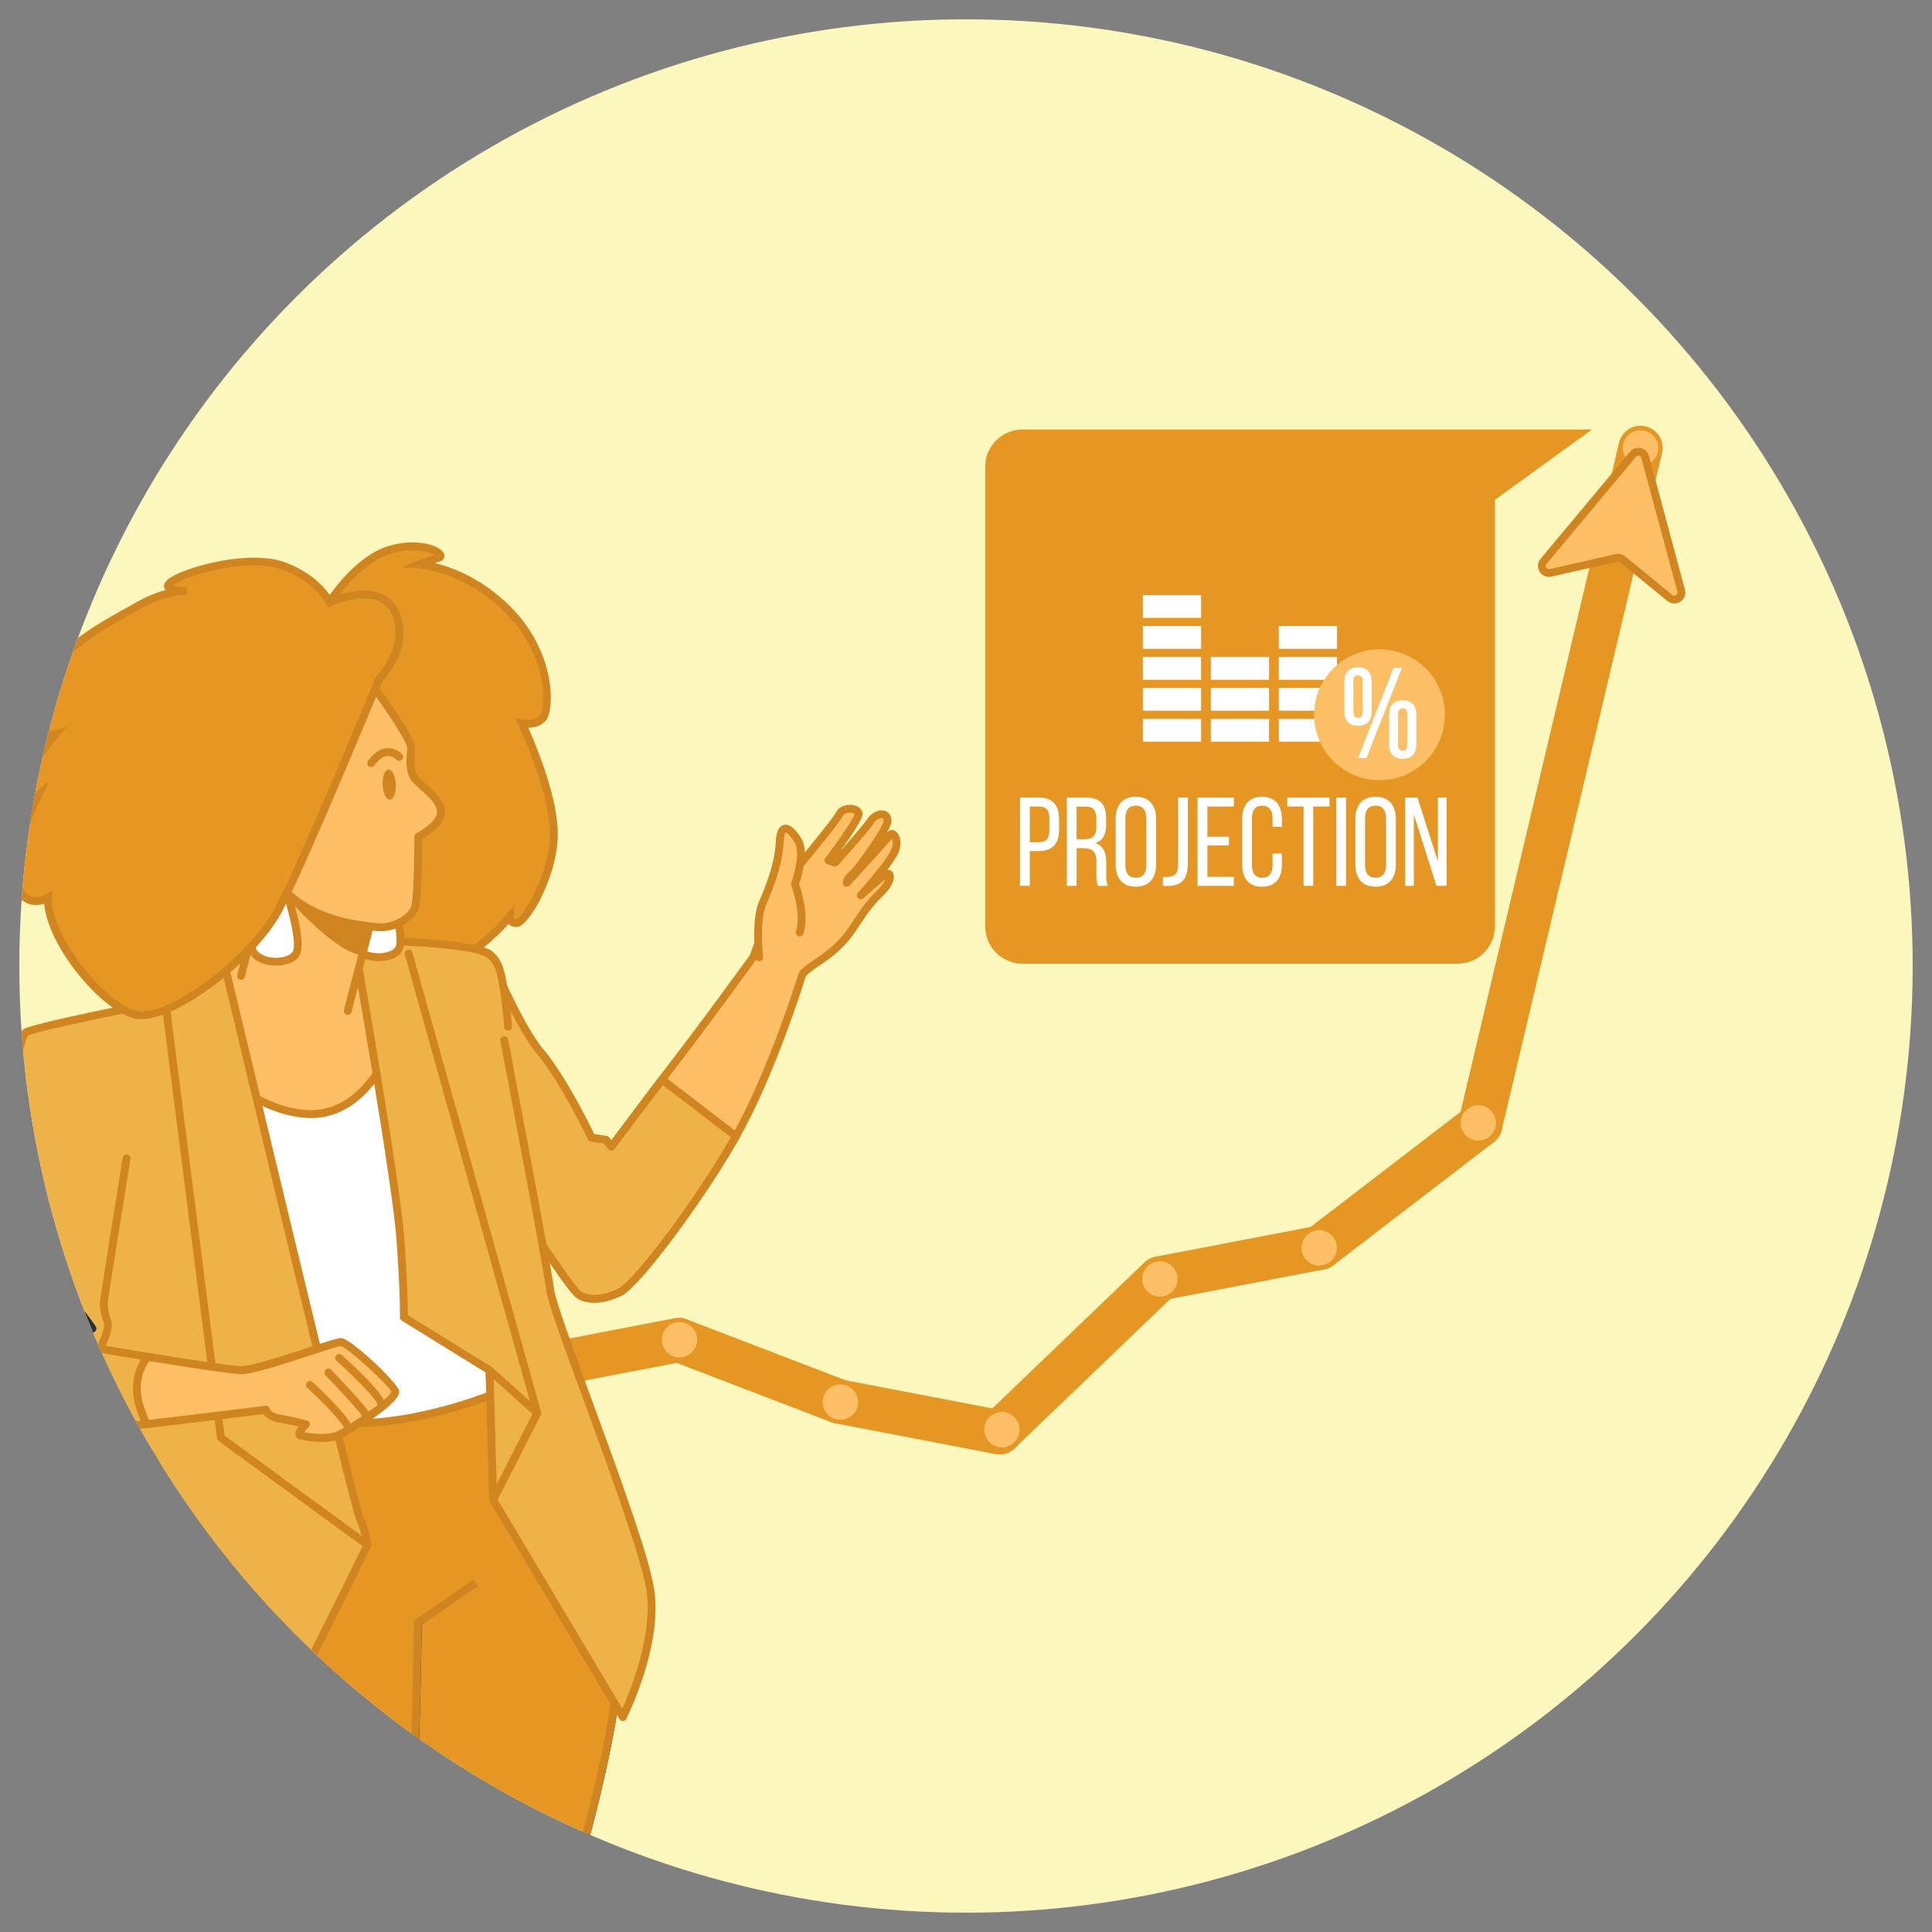 <?xml version="1.0" encoding="UTF-8"?><svg id="Capa_1" xmlns="http://www.w3.org/2000/svg" xmlns:xlink="http://www.w3.org/1999/xlink" viewBox="0 0 500 500"><rect x="0" y="0" width="500" height="500" fill="#808080" stroke="none"/><defs><style>.cls-1{fill:#e69623;}.cls-2{fill:#263238;}.cls-3{fill:#fcf7bc;}.cls-4{fill:#fff;}.cls-5{fill:none;}.cls-6{fill:#fdbf66;}.cls-7{fill:#7d7d7d;}.cls-8{fill:#edb248;}.cls-9{fill:#d08521;}.cls-10{clip-path:url(#clippath);}</style><clipPath id="clippath"><circle class="cls-5" cx="250" cy="250" r="245"/></clipPath></defs><g class="cls-10"><circle class="cls-3" cx="246.99" cy="251.5" r="257.51"/><path class="cls-1" d="M92.72,383.35c-1.63,0-3.22-.85-4.09-2.36-1.3-2.26-.52-5.14,1.73-6.43l41.48-23.88c2.25-1.3,5.13-.52,6.43,1.73,1.3,2.26.52,5.14-1.73,6.43l-41.48,23.88c-.74.43-1.55.63-2.35.63Z"/><path class="cls-1" d="M92.72,384.36c-2.04,0-3.94-1.1-4.96-2.87-.76-1.33-.96-2.87-.57-4.34.4-1.48,1.35-2.71,2.67-3.47l41.48-23.88c1.32-.76,2.86-.96,4.34-.57,1.48.4,2.71,1.35,3.48,2.67,1.58,2.74.63,6.24-2.11,7.82l-41.48,23.88c-.87.5-1.85.76-2.85.76ZM134.19,351.05c-.64,0-1.27.17-1.83.49l-41.48,23.88c-.85.49-1.47,1.29-1.73,2.24s-.13,1.95.37,2.81c.98,1.7,3.34,2.35,5.05,1.36l41.48-23.88c1.77-1.02,2.38-3.28,1.36-5.05-.49-.86-1.29-1.47-2.25-1.73-.32-.09-.64-.13-.97-.13Z"/><path class="cls-1" d="M134.19,359.47c-2.21,0-4.19-1.57-4.62-3.82-.49-2.56,1.18-5.02,3.74-5.52l41.48-7.96c2.53-.49,5.02,1.18,5.51,3.74.49,2.56-1.18,5.02-3.74,5.52l-41.48,7.96c-.3.06-.6.09-.89.09Z"/><path class="cls-1" d="M134.19,360.48c-2.74,0-5.1-1.95-5.62-4.65-.29-1.5.03-3.03.88-4.29.86-1.27,2.16-2.12,3.66-2.41l41.48-7.96c1.48-.29,3.01.02,4.28.88,1.27.86,2.13,2.16,2.42,3.66.29,1.5-.03,3.03-.88,4.29-.86,1.27-2.16,2.12-3.66,2.41l-41.48,7.96c-.36.07-.73.1-1.08.1ZM175.69,343.09c-.23,0-.47.02-.7.07l-41.49,7.96c-.97.19-1.81.74-2.36,1.56-.55.82-.76,1.8-.57,2.77.38,1.97,2.31,3.33,4.33,2.93l41.48-7.96c.97-.19,1.81-.74,2.36-1.56.55-.82.76-1.8.57-2.77-.18-.97-.74-1.81-1.56-2.36-.62-.42-1.34-.64-2.06-.64Z"/><path class="cls-1" d="M217.16,367.43c-.56,0-1.13-.1-1.69-.31l-41.48-15.92c-2.43-.93-3.64-3.66-2.71-6.09s3.66-3.64,6.09-2.71l41.48,15.92c2.43.93,3.64,3.66,2.71,6.09-.72,1.87-2.5,3.02-4.4,3.02Z"/><path class="cls-1" d="M217.16,368.44c-.7,0-1.39-.13-2.05-.38l-41.48-15.92c-2.95-1.13-4.42-4.45-3.29-7.4,1.13-2.95,4.45-4.42,7.4-3.29l41.48,15.92c1.43.55,2.56,1.62,3.18,3.02.62,1.4.66,2.95.11,4.38-.84,2.2-2.99,3.67-5.34,3.67ZM175.68,343.09c-1.49,0-2.89.9-3.46,2.37-.73,1.9.22,4.05,2.13,4.78l41.48,15.92c1.87.72,4.07-.29,4.78-2.13.35-.92.33-1.93-.07-2.83s-1.13-1.59-2.05-1.95l-41.48-15.92c-.44-.17-.88-.25-1.32-.25Z"/><path class="cls-1" d="M258.65,375.39c-.29,0-.59-.03-.89-.09l-41.48-7.96c-2.55-.49-4.23-2.96-3.74-5.51.49-2.56,2.95-4.23,5.52-3.74l41.48,7.96c2.55.49,4.23,2.96,3.74,5.51-.43,2.26-2.41,3.82-4.62,3.82Z"/><path class="cls-1" d="M258.65,376.4c-.36,0-.72-.03-1.08-.1l-41.48-7.96c-1.5-.29-2.8-1.14-3.66-2.41-.86-1.27-1.17-2.79-.88-4.29.29-1.5,1.14-2.8,2.41-3.66,1.26-.86,2.79-1.17,4.3-.88l41.48,7.96c1.5.29,2.8,1.14,3.66,2.41.86,1.27,1.17,2.79.88,4.29-.52,2.69-2.88,4.65-5.62,4.65ZM217.15,359.02c-.73,0-1.45.22-2.07.64-.82.55-1.37,1.39-1.56,2.36-.19.97.02,1.96.57,2.77s1.39,1.37,2.36,1.56l41.48,7.96c2.04.39,3.95-.97,4.33-2.94.19-.97-.02-1.95-.57-2.77-.55-.82-1.39-1.37-2.36-1.56l-41.48-7.96c-.24-.05-.47-.07-.71-.07Z"/><path class="cls-1" d="M258.64,375.39c-1.24,0-2.47-.49-3.4-1.45-1.8-1.88-1.74-4.86.14-6.66l41.48-39.8c1.88-1.8,4.86-1.74,6.66.14,1.8,1.88,1.74,4.86-.14,6.66l-41.48,39.8c-.91.88-2.09,1.31-3.26,1.31Z"/><path class="cls-1" d="M258.64,376.4c-1.57,0-3.04-.63-4.13-1.76-1.06-1.1-1.62-2.55-1.59-4.08.03-1.53.66-2.95,1.76-4.01l41.48-39.8c2.27-2.18,5.91-2.11,8.09.17,1.06,1.1,1.62,2.55,1.59,4.08-.03,1.53-.66,2.95-1.76,4.01l-41.48,39.8c-1.07,1.03-2.48,1.59-3.96,1.59ZM300.12,327.18c-.92,0-1.84.34-2.56,1.03l-41.48,39.8c-.71.68-1.12,1.6-1.14,2.59-.02.99.34,1.92,1.03,2.64,1.37,1.43,3.81,1.48,5.23.11l41.48-39.8c.71-.68,1.12-1.6,1.14-2.59.02-.99-.35-1.92-1.03-2.64-.72-.75-1.7-1.13-2.67-1.13Z"/><path class="cls-1" d="M300.12,335.58c-2.21,0-4.19-1.57-4.62-3.82-.49-2.56,1.18-5.02,3.74-5.52l41.48-7.96c2.55-.49,5.02,1.18,5.51,3.74.49,2.56-1.18,5.02-3.74,5.52l-41.48,7.96c-.3.06-.6.09-.89.09Z"/><path class="cls-1" d="M300.12,336.6c-2.74,0-5.1-1.95-5.62-4.65-.29-1.5.03-3.03.88-4.29.86-1.27,2.16-2.12,3.66-2.41l41.48-7.96c1.49-.29,3.02.02,4.29.88s2.12,2.16,2.41,3.66c.29,1.5-.03,3.03-.88,4.29-.86,1.27-2.16,2.12-3.66,2.41l-41.48,7.96c-.36.07-.72.1-1.08.1ZM341.61,319.21c-.23,0-.47.02-.7.07l-41.48,7.96c-.97.19-1.81.74-2.36,1.56-.55.82-.76,1.8-.57,2.77.38,1.97,2.29,3.33,4.32,2.94l41.49-7.96c.97-.19,1.81-.74,2.36-1.56.55-.82.76-1.8.57-2.77-.19-.97-.74-1.81-1.56-2.36-.62-.42-1.33-.64-2.07-.64Z"/><path class="cls-1" d="M341.61,327.62c-1.42,0-2.81-.63-3.74-1.84-1.58-2.06-1.19-5.02.87-6.61l41.48-31.84c2.06-1.59,5.02-1.19,6.61.87,1.58,2.06,1.19,5.02-.87,6.61l-41.48,31.84c-.86.66-1.86.97-2.87.97Z"/><path class="cls-1" d="M341.61,328.64c-1.79,0-3.45-.82-4.55-2.24-.93-1.21-1.33-2.72-1.14-4.23.2-1.52.98-2.86,2.19-3.8l41.48-31.84c2.5-1.92,6.1-1.45,8.03,1.05,1.92,2.5,1.45,6.11-1.05,8.03l-41.48,31.84c-1.01.77-2.22,1.18-3.48,1.18ZM383.08,287.37c-.78,0-1.58.25-2.24.76l-41.48,31.84c-.78.6-1.29,1.47-1.41,2.45-.13.98.13,1.95.73,2.73,1.21,1.57,3.6,1.89,5.19.68l41.48-31.84c1.62-1.24,1.92-3.57.68-5.19-.73-.95-1.83-1.44-2.94-1.44Z"/><path class="cls-1" d="M383.09,295.78c-.36,0-.73-.04-1.09-.13-2.53-.6-4.1-3.14-3.5-5.67l41.48-175.14c.6-2.53,3.13-4.1,5.67-3.5,2.53.6,4.1,3.14,3.5,5.67l-41.48,175.14c-.51,2.17-2.45,3.63-4.58,3.63Z"/><path class="cls-1" d="M383.09,296.79c-.44,0-.89-.05-1.32-.16-1.49-.35-2.75-1.26-3.55-2.56-.8-1.3-1.05-2.84-.7-4.33l41.48-175.14c.73-3.07,3.82-4.98,6.89-4.25,1.49.35,2.75,1.26,3.55,2.56.8,1.3,1.05,2.84.7,4.33l-41.48,175.14c-.61,2.59-2.9,4.41-5.57,4.41ZM424.57,112.23c-1.68,0-3.2,1.15-3.6,2.85l-41.48,175.14c-.23.96-.07,1.95.45,2.79.52.84,1.33,1.43,2.3,1.66,1.98.47,3.99-.79,4.45-2.75l41.48-175.14c.23-.96.07-1.95-.45-2.79-.52-.84-1.33-1.43-2.3-1.66-.28-.07-.57-.1-.85-.1Z"/><path class="cls-6" d="M92.72,374.06h0c2.53,0,4.58,2.05,4.58,4.58h0c0,2.53-2.05,4.58-4.58,4.58h0c-2.53,0-4.58-2.05-4.58-4.58h0c0-2.53,2.05-4.58,4.58-4.58Z"/><path class="cls-6" d="M134.2,350.18h0c2.53,0,4.58,2.05,4.58,4.58h0c0,2.53-2.05,4.58-4.58,4.58h0c-2.53,0-4.58-2.05-4.58-4.58h0c0-2.53,2.05-4.58,4.58-4.58Z"/><path class="cls-6" d="M180.42,346.73c0-2.53-2.05-4.58-4.57-4.58s-4.58,2.05-4.58,4.58,2.05,4.57,4.58,4.57,4.57-2.05,4.57-4.57Z"/><path class="cls-6" d="M217.48,367.43c2.53,0,4.58-2.05,4.58-4.57s-2.05-4.58-4.58-4.58-4.58,2.05-4.58,4.58,2.05,4.57,4.58,4.57Z"/><path class="cls-6" d="M254.72,370.01c0,2.53,2.05,4.57,4.58,4.57s4.58-2.05,4.58-4.57-2.05-4.58-4.58-4.58-4.58,2.05-4.58,4.58Z"/><path class="cls-6" d="M300.17,335.57c2.53,0,4.58-2.05,4.58-4.57s-2.05-4.58-4.58-4.58-4.58,2.05-4.58,4.58,2.05,4.57,4.58,4.57Z"/><path class="cls-6" d="M341.41,327.52c2.53,0,4.58-2.05,4.58-4.57s-2.05-4.58-4.58-4.58-4.58,2.05-4.58,4.58,2.05,4.57,4.58,4.57Z"/><path class="cls-6" d="M378.01,290.61c0,2.53,2.05,4.57,4.57,4.57s4.58-2.05,4.58-4.57-2.05-4.58-4.58-4.58-4.57,2.05-4.57,4.58Z"/><path class="cls-6" d="M135.88,343.01s23.67,48.1,24.45,81.24c.77,33.14-26.94,109.04-26.94,109.04,0,0-2.15,13.36-4,19.24-1.85,5.88-2.24,15.5-2.53,22.45-.29,6.95-7.7,39.55-10.37,58.79-2.67,19.24-6.95,44.73-5.88,47.94,1.07,3.21,2.67,5.88,6.95,10.69,4.28,4.81,8.55,8.02,3.74,9.09-4.81,1.07-25.66-.53-27.26-1.6-1.6-1.07,0-9.62-1.6-14.43-1.6-4.81-7.48-10.16-8.55-15.5-1.07-5.34,2.67-7.48,5.34-11.76,2.67-4.28,3.74-8.92,3.74-11.59s-3.65-55.59-4.26-66.81c-.61-11.22-10.47-96.21-12.28-117.05-1.81-20.85-8.11-101.55-8.11-101.55l67.56-18.17Z"/><path class="cls-2" d="M115.86,702.82c-8.01,0-20.78-1.03-22.38-2.09-1.25-.84-1.25-3.15-1.25-6.66,0-2.84,0-6.05-.75-8.3-.67-2.02-2.18-4.18-3.78-6.48-2.05-2.94-4.17-5.98-4.8-9.14-.87-4.34,1.12-6.82,3.23-9.45.76-.95,1.55-1.92,2.25-3.05,2.48-3.96,3.59-8.41,3.59-11.06,0-1.39-1.06-17.49-2.09-33.06-.92-13.98-1.88-28.44-2.16-33.69-.32-5.98-3.34-33.52-6.27-60.16-2.54-23.18-5.17-47.16-6.02-56.86-1.79-20.61-8.05-100.76-8.11-101.56-.04-.49.28-.93.75-1.06l67.56-18.17c.47-.13.96.1,1.17.53.24.48,23.78,48.69,24.55,81.67.77,32.95-26.72,108.65-27,109.41-.04.36-2.14,13.32-3.98,19.2-1.8,5.75-2.2,15.24-2.48,22.17-.15,3.57-2.07,13.46-4.3,24.91-2.22,11.43-4.75,24.39-6.08,34-.66,4.79-1.43,9.96-2.19,15.09-2.09,14.16-4.46,30.21-3.74,32.39.95,2.85,2.31,5.35,6.75,10.34.75.84,1.49,1.63,2.19,2.37,2.54,2.69,4.38,4.64,3.84,6.41-.44,1.44-2.23,1.84-2.82,1.97-1.07.24-3.13.34-5.66.34ZM69.4,361.94c.67,8.65,6.35,81.24,8.04,100.71.84,9.68,3.47,33.65,6.01,56.82,2.92,26.67,5.95,54.24,6.27,60.27.28,5.24,1.24,19.69,2.16,33.67,1.08,16.32,2.1,31.74,2.1,33.2,0,2.72-1.02,7.53-3.9,12.13-.76,1.22-1.59,2.25-2.38,3.24-2.04,2.53-3.51,4.37-2.83,7.78.55,2.74,2.55,5.61,4.48,8.38,1.69,2.42,3.28,4.7,4.04,7,.85,2.56.85,5.95.85,8.94,0,1.91,0,4.53.39,5.01,1.75.89,21.8,2.45,26.44,1.42,1.2-.27,1.32-.58,1.33-.58.2-.65-1.87-2.83-3.37-4.43-.71-.75-1.47-1.56-2.23-2.41-4.1-4.61-5.97-7.5-7.15-11.04-.82-2.46.84-14.23,3.65-33.33.76-5.12,1.52-10.29,2.18-15.07,1.34-9.66,3.87-22.65,6.1-34.11,2.21-11.37,4.12-21.2,4.26-24.59.29-7.06.69-16.71,2.58-22.71,1.8-5.74,3.94-18.97,3.97-19.1.32-.94,27.68-76.28,26.92-108.85-.71-30.3-21.01-73.84-23.98-80.07l-65.93,17.74Z"/><path class="cls-1" d="M88.72,579.79c-.61-11.22-10.47-96.21-12.28-117.05-1.81-20.84-8.11-101.55-8.11-101.55l67.56-18.17s23.67,48.1,24.45,81.24c.77,33.14-26.94,109.04-26.94,109.04,0,0-2.15,13.36-4,19.24-1.85,5.88-2.24,15.5-2.53,22.45-.29,6.95-7.7,39.55-10.37,58.79-.17,1.24-.35,2.5-.53,3.77-5.09,2.1-14.12,4.36-23.76-.08-1.52-16.26-3.02-49.1-3.48-57.67Z"/><path class="cls-9" d="M103.83,641.01c-3.72,0-7.83-.69-12.06-2.64l-.53-.24-.06-.58c-1.25-13.41-2.49-37.94-3.15-51.12-.14-2.8-.26-5.07-.34-6.59h0c-.32-5.98-3.34-33.52-6.27-60.16-2.54-23.18-5.17-47.16-6.02-56.86-1.79-20.61-8.05-100.76-8.11-101.56l-.07-.84,69.18-18.61.37.75c.24.48,23.78,48.69,24.55,81.67.77,32.95-26.72,108.65-27,109.41-.04.36-2.14,13.32-3.98,19.2-1.8,5.75-2.2,15.24-2.48,22.17-.15,3.57-2.07,13.46-4.3,24.91-2.22,11.43-4.75,24.39-6.08,34l-.62,4.34-.53.22c-2.81,1.16-7.26,2.54-12.51,2.54ZM93.15,636.77c8.93,3.89,17.32,1.83,21.88.05l.45-3.18c1.34-9.66,3.87-22.65,6.1-34.11,2.21-11.37,4.12-21.2,4.26-24.59.29-7.06.69-16.71,2.58-22.71,1.8-5.74,3.94-18.97,3.97-19.1.32-.94,27.68-76.28,26.92-108.85-.71-30.3-21.01-73.84-23.98-80.07l-65.93,17.74c.67,8.65,6.35,81.24,8.04,100.71.84,9.68,3.47,33.65,6.01,56.82,2.92,26.67,5.95,54.24,6.27,60.27h0c.08,1.52.2,3.79.34,6.59.65,12.97,1.86,36.96,3.09,50.44Z"/><path class="cls-6" d="M119.15,411.96l-11.02,8.02s-.49,37.95-2.17,65.74c-1.68,27.79-6.68,45.43-6.68,45.43,0,0-1.04,12.29-2.22,14.97l-1.18,2.67s.23,20.31-2.97,33.14-8.48,71.09-8.48,71.09c0,0-.53,11.22-.53,18.17s-.53,14.43,2.67,19.24c3.21,4.81,7.48,10.69,3.74,10.69s-20.85,2.14-23.52-1.07c-2.67-3.21-2.67-12.29-7.48-19.24-4.81-6.95-3.74-17.1-2.14-20.31,1.6-3.21,8.63-5.21,8.02-17.1-.33-6.41-14.1-58.26-13.26-78.57.84-20.31,8.75-43.83,8.97-49.17.22-5.34-23.07-49.71-24.07-77.5-.99-27.79,5.2-74.29,5.2-74.29l81.37-3.21"/><path class="cls-2" d="M75.87,702.83c-4.81,0-8.51-.51-9.87-2.13-1.32-1.58-2.01-4.25-2.81-7.34-1-3.86-2.13-8.23-4.73-11.98-4.91-7.09-4.05-17.66-2.21-21.34.51-1.03,1.4-1.86,2.44-2.83,2.49-2.34,5.9-5.55,5.48-13.76-.1-1.91-1.53-8.42-3.34-16.67-4.19-19.06-10.51-47.86-9.93-61.99.56-13.53,4.25-28.56,6.7-38.51,1.23-5,2.2-8.95,2.27-10.66.06-1.51-2.55-7.87-5.58-15.23-7.09-17.22-17.81-43.25-18.48-62.19-.98-27.56,5.14-74,5.2-74.46.07-.49.47-.86.97-.88l81.38-3.21c.64-.05,1.03.42,1.05.97.02.56-.41,1.03-.97,1.05l-80.52,3.17c-.83,6.43-5.98,47.94-5.08,73.28.66,18.58,11.3,44.41,18.33,61.49,3.93,9.54,5.81,14.21,5.74,16.09-.08,1.91-1.03,5.75-2.33,11.06-2.43,9.87-6.09,24.78-6.64,38.11-.57,13.87,5.72,42.52,9.88,61.47,1.9,8.67,3.28,14.93,3.38,17,.47,9.15-3.49,12.88-6.11,15.34-.89.84-1.66,1.56-2.01,2.26-1.6,3.21-2.33,12.93,2.07,19.28,2.8,4.05,4.03,8.8,5.02,12.62.74,2.85,1.38,5.31,2.4,6.55,1.76,2.11,13.58,1.29,18.62.93,1.83-.13,3.27-.23,4.12-.23.29,0,.42-.05.45-.07.41-.94-2.63-5.46-4.26-7.89l-.78-1.16c-2.98-4.47-2.92-10.94-2.86-17.2,0-.87.02-1.74.02-2.61,0-6.89.53-18.11.54-18.22.22-2.43,5.33-58.53,8.51-71.28,3.13-12.55,2.94-32.68,2.94-32.88,0-.14.03-.29.09-.42l1.18-2.67c.91-2.06,1.85-11.27,2.14-14.64.09-.37,5.03-18.06,6.68-45.41,1.66-27.45,2.17-65.32,2.17-65.69,0-.32.16-.62.42-.81l11.02-8.02c.45-.33,1.08-.23,1.41.22.33.45.23,1.09-.22,1.42l-10.61,7.72c-.07,4.62-.61,39.52-2.17,65.28-1.67,27.58-6.67,45.47-6.72,45.65-.07,1.08-1.06,12.35-2.27,15.1l-1.09,2.47c.02,2.35.05,20.94-3,33.17-3.14,12.61-8.4,70.35-8.46,70.93,0,.07-.53,11.24-.53,18.08,0,.87,0,1.75-.02,2.63-.06,5.95-.11,12.1,2.52,16.05l.77,1.15c3.36,4.99,5.32,8.15,4.34,10-.27.51-.87,1.11-2.21,1.11-.78,0-2.19.1-3.98.22-3.72.26-7.32.48-10.45.48Z"/><path class="cls-1" d="M123.1,409.62l-14.98,10.35s-.49,37.95-2.17,65.74c-1.68,27.79-6.68,45.43-6.68,45.43,0,0-1.04,12.29-2.22,14.97l-1.18,2.67s.23,20.31-2.97,33.14c-2.2,8.81-6.24,39.06-7.53,57.14-3.86,1.08-11.47,2.15-21.27-1.82-3.59-15.88-12.89-55.32-12.18-72.41.84-20.31,8.75-43.83,8.97-49.17.22-5.34-23.07-49.71-24.07-77.5-.99-27.79,5.2-74.29,5.2-74.29l81.37-3.21"/><path class="cls-9" d="M77.81,641.06c-3.87,0-8.66-.69-14.09-2.89l-.49-.2-.86-3.79c-3.94-17.28-12.13-53.25-11.46-69.41.56-13.53,4.25-28.56,6.7-38.51,1.23-5,2.2-8.96,2.27-10.67.06-1.51-2.55-7.87-5.58-15.23-7.09-17.22-17.81-43.25-18.48-62.19-.98-27.56,5.14-74,5.2-74.46l.11-.85,82.23-3.24.08,2.02-80.52,3.17c-.83,6.43-5.98,47.94-5.08,73.28.66,18.58,11.3,44.41,18.33,61.49,3.93,9.54,5.81,14.21,5.74,16.09-.08,1.91-1.03,5.75-2.33,11.07-2.43,9.87-6.09,24.78-6.64,38.11-.65,15.88,7.5,51.67,11.41,68.87l.63,2.76c8.8,3.44,15.72,2.7,19.44,1.77,1.31-17.76,5.26-47.59,7.5-56.59,3.13-12.55,2.94-32.68,2.94-32.88v-.22s1.27-2.87,1.27-2.87c.91-2.06,1.85-11.27,2.14-14.64.09-.37,5.03-18.06,6.68-45.41,1.66-27.45,2.17-65.32,2.17-65.69v-.52s15.41-10.65,15.41-10.65l1.15,1.67-14.55,10.05c-.07,4.67-.61,39.53-2.17,65.27-1.67,27.58-6.67,45.47-6.72,45.65-.07,1.08-1.06,12.35-2.27,15.1l-1.09,2.47c.02,2.36.05,20.94-3,33.17-2.26,9.04-6.25,39.38-7.5,56.96l-.05.71-.69.19c-1.78.5-4.46,1.03-7.84,1.03Z"/><path class="cls-1" d="M84.19,157.54s6.9-11.76,15.85-14.97c8.95-3.21,16.26,1.07,13.29,1.87-2.97.8-4.88,1.6-4.88,1.6,0,0,12.53.8,23.55,12.29,11.02,11.49,10.45,25.39,8.49,27.53-1.96,2.14-5.4,1.34-5.4,1.34,0,0,7.62,16.03,8.23,27.26.61,11.22-7.13,23.78-9.29,24.32-2.16.53-2.07-1.6-2.07-1.6,0,0-7.89,9.89-17.64,13.1-9.75,3.21-22.47.53-29.03-2.41-6.56-2.94-15.5-13.09-20.11-37.41-4.61-24.32,19.02-52.91,19.02-52.91Z"/><path class="cls-9" d="M104.3,252.74c-7.6,0-15.11-2.01-19.43-3.95-4.42-1.98-15.29-9.66-20.69-38.15-4.58-24.18,17.65-51.82,19.18-53.69.65-1.09,7.41-12.14,16.34-15.34,6.66-2.38,12.63-.92,14.57.82.8.72.79,1.41.7,1.76-.08.34-.37.95-1.39,1.23-.37.1-.73.2-1.07.3,4.69,1.14,12.75,4.14,20.21,11.91,11.35,11.84,10.77,26.44,8.5,28.91-1.32,1.44-3.14,1.79-4.5,1.81,1.95,4.37,7.09,16.71,7.6,26.05.62,11.34-7.07,24.62-10.05,25.36-1.21.3-1.98-.05-2.41-.4-.09-.07-.17-.15-.25-.24-2.55,2.86-9.12,9.52-16.99,12.1-3.26,1.07-6.81,1.5-10.33,1.5ZM106.62,142.42c-1.84,0-3.96.29-6.24,1.11-8.51,3.05-15.25,14.41-15.32,14.52l-.09.13c-.23.28-23.27,28.52-18.8,52.08,5.37,28.32,16.3,35.23,19.52,36.68,6.04,2.71,18.56,5.57,28.3,2.37,9.34-3.07,17.09-12.67,17.17-12.76l1.93-2.42-.12,3.09c0,.17.06.49.18.58.07.06.28.09.64,0,1.47-.56,9.11-12.28,8.52-23.28-.59-10.89-8.06-26.72-8.13-26.88l-.9-1.88,2.04.46s2.9.63,4.42-1.03c1.37-1.49,2.54-14.65-8.47-26.14-10.62-11.08-22.75-11.98-22.88-11.98l-4.29-.28,3.97-1.67c.08-.03,1.75-.73,4.42-1.49-.98-.55-3.09-1.21-5.85-1.21Z"/><path class="cls-4" d="M86.06,244.15l15.12.87s22.7,57.42,27.28,73.74c4.57,16.32,7.8,37.02,5.98,38.77-1.82,1.75-23.18,10.78-42.42,10.78s-31.8.58-31.8.58l-15.77-112.51s12.97-10.49,18.65-13.99c5.68-3.5,22.95,1.75,22.95,1.75Z"/><path class="cls-9" d="M60.23,369.92c-.5,0-.93-.37-1-.87l-15.77-112.51c-.05-.35.09-.7.37-.93.53-.43,13.08-10.57,18.75-14.07,5.81-3.58,21.99,1.11,23.66,1.61l15,.87c.39.02.74.27.88.64.23.57,22.77,57.66,27.31,73.84,3.39,12.1,8.48,37.11,5.71,39.77-2.23,2.14-24.14,11.07-43.12,11.07s-31.62.58-31.75.58c-.02,0-.03,0-.05,0ZM45.54,256.82l15.56,111.03c3.24-.13,14.8-.54,30.92-.54,19.12,0,40.25-9.09,41.72-10.5,1.08-1.8-1.35-20.25-6.26-37.76-4.26-15.19-24.57-66.87-27.01-73.04l-14.48-.84c-.08,0-.16-.02-.24-.04-4.68-1.42-17.79-4.53-22.13-1.86-4.97,3.06-15.77,11.69-18.09,13.56Z"/><path class="cls-6" d="M63.11,242.4c5.68-3.5,22.95,1.75,22.95,1.75l15.12.87s2,5.05,4.91,12.55c-3.25,12.59-11.16,32.81-28.26,30.58-14.88-1.94-25.99-15.13-32.47-25.28l-.91-6.49s12.97-10.49,18.65-13.99Z"/><path class="cls-9" d="M80.42,289.35c-.88,0-1.78-.06-2.71-.18-15.11-1.97-26.39-15.08-33.19-25.74-.08-.12-.13-.26-.15-.4l-.91-6.49c-.05-.35.09-.7.37-.93.53-.43,13.08-10.57,18.75-14.07h0c5.81-3.58,21.99,1.11,23.66,1.61l15,.87c.39.02.74.27.88.64,0,0,2,5.05,4.92,12.56.08.2.09.41.04.62-3.11,12.04-10.61,31.52-26.66,31.52ZM46.34,262.52c6.58,10.26,17.37,22.78,31.63,24.64,16.26,2.12,23.91-17.43,27.07-29.52-2.27-5.82-3.96-10.12-4.56-11.64l-14.48-.84c-.08,0-.16-.02-.24-.04-4.68-1.42-17.79-4.53-22.13-1.86-4.97,3.06-15.77,11.69-18.09,13.56l.8,5.7Z"/><path class="cls-6" d="M126.47,246.78s7.41,18.36,13.52,25.65c6.11,7.29,13.1,22.01,13.1,22.01l3.77.58,1.39,1.75s11.11-14.87,18.5-24.48c7.39-9.62,17.07-23.09,18-24.26.92-1.17,4.69-14.87,7.46-18.36,2.77-3.5,14.1-16.91,15.06-18.95.96-2.04,5.03-1.75,4.96,0-.07,1.75-7.78,11.95-7.78,11.95l1.72.58s7.64-8.45,9.19-10.78c1.55-2.33,4.47-2.33,4.37,0-.1,2.33-8.12,13.12-9.32,13.99-1.2.87-1.25,2.04-1.25,2.04,0,0,10.68-11.66,11.3-12.53.62-.87,2.85,1.46.66,5.25-2.2,3.79-8.3,10.49-8.3,10.49,0,0,5.45-4.96,6.64-5.54,1.19-.58,1.68,1.75-1.66,4.96-3.34,3.21-4.6,5.54-7.39,9.62-2.79,4.08-6.4,6.7-9.09,8.45-2.7,1.75-3.62,2.91-3.62,2.91,0,0-7.85,25.71-17.59,42.62-9.73,16.91-25.45,37.6-29.61,39.64-4.16,2.04-8.55,2.33-10.81.58-2.26-1.75-14.61-20.85-15.45-21.72-.84-.87-16.41-61.5-17.24-62.67-.83-1.17,2.89-6.41,9.48-3.79Z"/><path class="cls-9" d="M153.73,337.13c-1.87,0-3.5-.45-4.68-1.37-1.53-1.18-6.32-8.2-11.95-16.56-1.72-2.55-3.34-4.96-3.62-5.27-.48-.5-1.47-3.86-9.35-33.46-3.53-13.27-7.53-28.31-8.04-29.41-.51-.7-.26-1.96.71-3.19,1.66-2.11,5.29-3.92,10.03-2.03.26.1.46.31.57.56.07.18,7.41,18.3,13.35,25.38,5.57,6.64,11.72,19.09,13.01,21.74l3.24.5c.25.04.48.17.64.37l.57.72c2.67-3.57,11.54-15.4,17.72-23.44,5.13-6.68,11.32-15.14,15.01-20.2,1.61-2.2,2.71-3.71,2.99-4.07.26-.39,1.08-2.78,1.8-4.9,1.69-4.95,3.79-11.11,5.66-13.46.79-1,2.29-2.82,4.04-4.95,3.84-4.66,10.26-12.46,10.9-13.8.8-1.71,3.05-2.29,4.77-1.87,1.35.33,2.16,1.23,2.11,2.35-.06,1.39-3.17,5.95-5.72,9.47,2.36-2.66,6.01-6.84,7-8.32,1.12-1.68,3.02-2.55,4.53-2.06,1.1.36,1.75,1.38,1.7,2.67-.03.63-.48,1.69-1.18,2.96.03-.04.05-.07.07-.09.47-.66,1.34-.8,2.08-.33,1.25.81,2.17,3.41.28,6.67-.57.99-1.39,2.16-2.3,3.35.54-.04,1.02.19,1.34.64.77,1.1.29,3.43-2.54,6.14-2.61,2.5-3.93,4.49-5.76,7.23-.46.69-.95,1.42-1.5,2.23-2.89,4.22-6.53,6.88-9.38,8.73-1.99,1.29-2.96,2.24-3.27,2.57-.78,2.51-8.4,26.62-17.61,42.62-9.49,16.48-25.5,37.82-30.05,40.05-2.5,1.23-5.01,1.85-7.19,1.85ZM135.06,312.66c.39.48,1.38,1.94,3.72,5.41,3.53,5.25,10.11,15.01,11.51,16.09,1.9,1.47,5.91,1.19,9.74-.69,3.84-1.88,19.26-22,29.18-39.24,9.56-16.61,17.42-42.15,17.49-42.41.04-.12.1-.23.17-.33.1-.13,1.11-1.35,3.86-3.14,2.69-1.75,6.13-4.25,8.81-8.17.54-.8,1.03-1.52,1.49-2.21,1.9-2.85,3.28-4.92,6.04-7.57,1.26-1.21,1.84-2.18,2.08-2.82-1.33,1.01-3.9,3.26-5.68,4.88-.4.36-1.01.35-1.4-.03-.38-.38-.4-1-.03-1.4.06-.07,6.06-6.67,8.18-10.32,1.04-1.8.88-3.06.61-3.63-2.02,2.35-9.96,11.03-10.95,12.11-.29.31-.74.41-1.14.25-.39-.16-.64-.55-.63-.98,0-.17.12-1.69,1.67-2.82,1.39-1.06,8.83-11.47,8.9-13.21.02-.55-.21-.63-.3-.66-.46-.15-1.47.15-2.22,1.26-1.58,2.37-8.97,10.55-9.28,10.9-.27.3-.69.41-1.08.28l-1.73-.58c-.31-.1-.55-.35-.64-.66-.1-.31-.04-.65.16-.91,3.52-4.66,7.42-10.34,7.58-11.41-.04-.08-.45-.33-1.16-.34-.74-.01-1.59.24-1.87.84-.68,1.46-5.26,7.06-11.16,14.23-1.74,2.12-3.23,3.92-4.02,4.92-1.65,2.08-3.86,8.57-5.33,12.86-1.25,3.66-1.72,4.98-2.13,5.5-.28.35-1.37,1.84-2.95,4.01-3.7,5.06-9.89,13.54-15.04,20.24-7.3,9.5-18.38,24.32-18.49,24.47-.19.25-.48.4-.8.41-.29,0-.61-.14-.81-.38l-1.14-1.44-3.37-.52c-.33-.05-.62-.26-.76-.57-.07-.15-7-14.69-12.96-21.8-5.71-6.8-12.35-22.67-13.51-25.51-3.18-1.12-5.29-.13-6.28.59-1.12.81-1.54,1.74-1.53,1.99.34.41,1.81,5.73,8.22,29.79,3.69,13.86,8.27,31.07,8.96,32.71Z"/><path class="cls-8" d="M116.99,250.57c-.83-1.17,2.89-6.41,9.48-3.79,0,0,7.41,18.36,13.52,25.65,6.11,7.29,13.1,22.01,13.1,22.01l3.77.58,1.39,1.75s6.65-8.9,13.09-17.39l19.14,14.69c-.12.22-.25.45-.38.66-9.73,16.91-25.45,37.6-29.61,39.64-4.16,2.04-8.55,2.33-10.81.58-2.26-1.75-14.61-20.85-15.45-21.72-.84-.87-16.41-61.5-17.24-62.67Z"/><path class="cls-9" d="M153.73,337.13c-1.87,0-3.5-.45-4.68-1.37-1.53-1.18-6.32-8.2-11.95-16.56-1.72-2.55-3.34-4.96-3.62-5.27-.48-.5-1.47-3.86-9.34-33.46-3.5-13.17-7.47-28.08-8.03-29.38-.5-.8-.24-2.02.7-3.22,1.66-2.11,5.29-3.92,10.03-2.03.26.1.46.31.57.56.07.18,7.41,18.3,13.35,25.38,5.57,6.64,11.72,19.09,13.01,21.74l3.24.5c.25.04.48.17.64.37l.57.72c1.95-2.6,7.2-9.6,12.3-16.34.16-.21.41-.36.67-.39.27-.04.54.04.75.2l19.14,14.69c.4.31.51.86.26,1.3l-.38.67c-9.49,16.48-25.5,37.82-30.05,40.05-2.5,1.23-5.01,1.85-7.19,1.85ZM135.06,312.66c.39.48,1.38,1.94,3.72,5.41,3.53,5.25,10.11,15.01,11.51,16.09,1.9,1.47,5.91,1.19,9.74-.69,3.83-1.88,19.2-21.92,29.12-39.13l-17.63-13.53c-6.24,8.23-12.47,16.57-12.47,16.57-.19.25-.48.4-.8.41-.29,0-.61-.14-.81-.38l-1.14-1.44-3.37-.52c-.33-.05-.62-.26-.76-.57-.07-.15-7-14.69-12.96-21.8-5.71-6.8-12.35-22.67-13.51-25.51-3.18-1.12-5.29-.13-6.28.59-1.07.77-1.5,1.65-1.53,1.95.51,1.05,2.14,7.02,8.21,29.83,3.69,13.86,8.27,31.07,8.96,32.71ZM116.16,251.15h.02-.02ZM117.88,250.15h.02-.02Z"/><path class="cls-6" d="M196.49,247.74s-1.06-9.62.87-13.99c1.93-4.37,4.22-10.49,4.44-15.74.22-5.25,2.5-4.08,4.69-.58,2.19,3.5-.76,11.37-.76,11.37,0,0,2.89,7.58,1.23,12.53"/><path class="cls-9" d="M196.49,248.75c-.51,0-.95-.38-1.01-.9-.04-.4-1.07-9.94.95-14.51,2.72-6.17,4.19-11.34,4.35-15.37.07-1.71.36-4.04,2.04-4.48,1.35-.36,2.88.78,4.52,3.4,2.18,3.49.08,10.15-.54,11.9.57,1.62,2.68,8.19,1.11,12.86-.17.53-.75.82-1.28.64-.53-.18-.82-.75-.64-1.28,1.53-4.56-1.19-11.78-1.22-11.85-.09-.23-.09-.49,0-.72.77-2.06,2.43-7.96.85-10.48-1.26-2.02-2.1-2.5-2.31-2.52.02.02-.42.46-.51,2.6-.18,4.29-1.7,9.71-4.52,16.11-1.79,4.07-.8,13.38-.79,13.47.06.56-.34,1.06-.9,1.12-.04,0-.08,0-.11,0Z"/><path class="cls-8" d="M95.1,399.8s-11.15,23.03-18.1,36.14c-6.95,13.12-22.41,27.4-22.41,27.4,0,0-29.82-26.23-35.17-30.61-5.36-4.37-6.44-6.41-6.44-6.41,0,0,9.31-70.25,9.41-72.87.11-2.62,2.45-73.74,3.12-82.78.66-9.04,21.09-16.61,21.09-16.61,0,0,7.23,29.73,11.24,45.47,4.02,15.74,25.24,80.74,28.5,86.57,3.26,5.83,8.76,13.7,8.76,13.7Z"/><path class="cls-9" d="M54.59,464.36c-.24,0-.48-.08-.67-.25-.3-.26-29.86-26.27-35.15-30.58-5.36-4.38-6.57-6.5-6.69-6.72-.1-.19-.14-.4-.11-.61,3.22-24.28,9.32-70.74,9.4-72.78.02-.5.12-3.43.28-7.92.69-20.21,2.31-67.55,2.85-74.9.7-9.57,20.89-17.17,21.75-17.49.27-.1.57-.08.83.06.26.14.44.37.51.66.07.3,7.27,29.91,11.24,45.46,4.21,16.48,25.44,81.03,28.4,86.33,3.19,5.72,8.66,13.53,8.71,13.61.21.3.24.69.08,1.02-.11.23-11.24,23.19-18.12,36.18-6.95,13.12-21.98,27.08-22.61,27.67-.19.18-.44.27-.69.27ZM14.03,426.09c.45.64,1.99,2.57,6.03,5.86,4.85,3.96,29.99,26.05,34.51,30.02,3.02-2.89,15.56-15.23,21.54-26.5,6.28-11.85,16.11-32.05,17.83-35.58-1.26-1.82-5.7-8.32-8.48-13.3-3.39-6.07-24.64-71.31-28.59-86.81-3.53-13.84-9.62-38.79-10.98-44.36-6.1,2.44-18.89,8.86-19.36,15.33-.54,7.31-2.21,56.35-2.84,74.82-.15,4.5-.25,7.44-.27,7.93-.1,2.57-8.57,66.51-9.37,72.59Z"/><path class="cls-8" d="M57.14,245.61s34.31,143.7,35.91,147.2c1.6,3.5,2.04,7,2.04,7l-37.92-27.69-14.76-115.72,14.73-10.78Z"/><path class="cls-9" d="M95.1,400.82c-.21,0-.42-.07-.6-.19l-37.92-27.69c-.23-.16-.37-.41-.41-.69l-14.76-115.72c-.05-.37.11-.73.41-.95l14.73-10.78c.28-.2.63-.25.95-.13.32.12.56.39.64.72,11.83,49.55,34.54,144.03,35.85,147.01,1.65,3.6,2.11,7.14,2.13,7.29.05.4-.14.79-.49,1-.16.09-.34.14-.51.14ZM58.13,371.55l35.46,25.9c-.3-1.21-.77-2.72-1.46-4.22-1.56-3.39-31.78-129.82-35.62-145.9l-13.01,9.53,14.63,114.69Z"/><path class="cls-8" d="M130.5,269.22s11.03,57.71,11.91,64.71c.88,7,23.91,63.54,25.94,77.83,2.04,14.28-7.17,32.65-7.17,32.65l-33.54-56.26-.95-33.52-22.17-13.7s.2-4.96-.91-20.4-11.99-76.95-11.99-76.95c0,0,12.55-.29,23.28.87,10.74,1.17,12.45,2.04,14.05,5.54,1.6,3.5,2.56,15.74,2.56,15.74"/><path class="cls-9" d="M161.18,445.41c-.36,0-.69-.19-.87-.49l-33.54-56.26c-.09-.15-.14-.32-.14-.49l-.94-32.97-21.71-13.41c-.31-.19-.49-.54-.48-.9,0-.05.19-5.12-.91-20.29-1.1-15.22-11.87-76.23-11.98-76.85-.05-.29.03-.59.21-.82.19-.23.47-.36.76-.37.12,0,12.73-.28,23.42.88,10.79,1.17,13.02,2.09,14.87,6.12,1.66,3.62,2.61,15.58,2.65,16.08.04.56-.37,1.05-.93,1.09-.54.04-1.05-.37-1.09-.93-.26-3.36-1.22-12.66-2.47-15.4-1.38-3-2.76-3.82-13.24-4.95-8.65-.94-18.6-.92-21.97-.89,1.51,8.59,10.78,61.74,11.8,75.88.91,12.59.94,18.2.92,19.92l21.68,13.4c.29.18.47.49.48.83l.94,33.26,32.42,54.38c2.17-4.84,7.89-19.03,6.28-30.34-1.16-8.17-9.52-30.99-16.24-49.33-5.21-14.22-9.32-25.46-9.71-28.51-.86-6.88-11.79-64.07-11.9-64.64-.1-.55.26-1.08.81-1.19.53-.11,1.08.25,1.19.8.45,2.36,11.05,57.83,11.92,64.77.36,2.83,4.85,15.09,9.6,28.07,7.1,19.39,15.15,41.36,16.34,49.74,2.06,14.43-6.89,32.48-7.27,33.24-.17.33-.5.54-.87.56-.01,0-.03,0-.04,0Z"/><line class="cls-4" x1="139.06" y1="365.7" x2="105.76" y2="246.8"/><path class="cls-9" d="M139.06,366.71c-.44,0-.85-.29-.98-.74l-33.3-118.9c-.15-.54.16-1.1.7-1.25.55-.15,1.1.16,1.25.7l33.3,118.9c.15.54-.16,1.1-.7,1.25-.09.03-.18.04-.27.04Z"/><polygon class="cls-8" points="126.69 354.62 139.06 365.7 127.64 388.14 126.69 354.62"/><path class="cls-9" d="M127.64,389.16c-.07,0-.15,0-.22-.02-.45-.1-.78-.5-.79-.96l-.95-33.52c-.01-.4.22-.78.59-.95.37-.17.8-.11,1.1.16l12.37,11.08c.34.31.44.8.23,1.21l-11.42,22.44c-.17.34-.53.55-.9.55ZM127.77,356.95l.77,27.19,9.26-18.21-10.03-8.98Z"/><path class="cls-8" d="M35.84,260.48s-27.63,5.54-29.13,6.7c-1.51,1.17-3.43,12.53-3.9,23.9-.47,11.37-7.73,39.06-7.07,44.31.66,5.25,1.38,9.04,1.33,10.2-.05,1.17-2.1,22.74-2.2,25.07-.1,2.33,3.45,1.17,10.74,1.17s63.25-7,63.25-7c0,0,.22,1.75,3.69,2.33,3.47.58,6.64,1.46,6.64,1.46,0,0-2.73,2.62-1.29,2.91,1.45.29,2.89.58,5.51.58s4.1-.58,5.6-1.46c1.49-.87,13.76-8.45,13.26-10.49-.5-2.04-12.3-12.83-14.05-12.83s-21.29,7.29-25.66,7.29-36.79-5.54-36.79-5.54c0,0,2.83-4.96,2.04-7s-1-4.08-.96-4.96c.04-.87,5.91-37.31,5.91-37.31"/><path class="cls-9" d="M-2.54,373.13c-1.43,0-2.37-.18-3-.8-.43-.43-.64-1.01-.61-1.72.06-1.39.76-9.11,1.39-15.92.41-4.47.79-8.69.81-9.15.02-.58-.22-2.2-.52-4.26-.24-1.61-.53-3.56-.8-5.78-.34-2.75,1.23-10.66,3.05-19.82,1.77-8.89,3.78-18.97,4.01-24.65.38-9.24,2.08-22.95,4.29-24.66,1.53-1.18,21.18-5.22,29.55-6.9.53-.11,1.08.24,1.19.79.11.55-.25,1.08-.79,1.19-10.35,2.07-27.3,5.68-28.75,6.54-1.03,1.04-2.98,11.24-3.47,23.12-.24,5.84-2.26,16-4.05,24.96-1.72,8.61-3.33,16.75-3.03,19.18.28,2.2.56,4.14.8,5.73.34,2.33.57,3.86.54,4.64-.02.49-.32,3.83-.82,9.25-.59,6.45-1.32,14.48-1.38,15.81,0,.15.02.2.02.2.32.31,2.38.2,4.19.09,1.49-.08,3.35-.19,5.52-.19,7.14,0,62.56-6.92,63.12-6.99.54-.07,1.06.32,1.13.88h0s.34,1.04,2.86,1.46c3.48.58,6.62,1.44,6.75,1.48.35.1.62.37.71.73.09.35-.02.73-.28.98-.44.42-.88.93-1.14,1.32,1.22.24,2.52.43,4.67.43,2.37,0,3.66-.48,5.09-1.32,4.29-2.51,12.4-8.04,12.78-9.55-.57-1.64-11.26-11.45-13.14-11.89-.55.04-4.36,1.29-7.73,2.39-6.69,2.18-15.01,4.9-17.85,4.9-4.41,0-35.63-5.33-36.96-5.55-.33-.06-.6-.27-.75-.57-.14-.3-.13-.65.04-.93,1.04-1.83,2.39-5.05,1.97-6.13-.89-2.31-1.06-4.52-1.03-5.36.04-.89,4.94-31.34,5.92-37.43.09-.55.63-.93,1.16-.84.55.09.93.61.84,1.16-2.33,14.43-5.82,36.25-5.9,37.21-.03.79.18,2.68.89,4.53.69,1.78-.55,4.82-1.43,6.6,6.22,1.05,31.51,5.29,35.24,5.29,2.52,0,11.01-2.78,17.22-4.8,5.52-1.8,7.68-2.48,8.44-2.48,2.48,0,14.49,11.41,15.03,13.6.73,2.97-11.31,10.19-13.73,11.61-1.64.96-3.3,1.6-6.11,1.6s-4.25-.31-5.71-.6c-.59-.12-1.02-.49-1.18-1.02-.18-.63.08-1.4.78-2.33-1.23-.3-3.05-.71-4.93-1.02-2.53-.42-3.65-1.45-4.15-2.23-6.95.87-55.73,6.91-62.63,6.91-2.12,0-3.94.1-5.41.18-1.07.06-1.97.11-2.73.11Z"/><line class="cls-4" x1="23.76" y1="348.5" x2="5.5" y2="345.88"/><path class="cls-2" d="M23.76,349.52s-.1,0-.15-.01l-18.26-2.62c-.55-.08-.94-.59-.86-1.15.08-.56.6-.94,1.15-.86l18.26,2.62c.55.08.94.59.86,1.15-.07.5-.51.87-1,.87Z"/><path class="cls-4" d="M22.73,345.3s-24.76-14.57-23.98-12.24c.78,2.33,4.79,4.08,4.79,4.08"/><path class="cls-2" d="M22.73,346.31c-.18,0-.35-.05-.51-.14-7.82-4.61-16.4-9.36-20.68-11.37.91.67,1.92,1.19,2.41,1.41.51.22.75.82.52,1.33-.22.51-.82.75-1.33.52-.45-.2-4.45-2.01-5.34-4.69-.17-.5-.03-1,.35-1.31.6-.49,1.73-1.4,25.1,12.36.48.28.64.9.36,1.39-.19.32-.53.5-.87.5Z"/><path class="cls-4" d="M23.95,343.84s-7.96-11.95-17.08-16.91"/><path class="cls-2" d="M23.95,344.85c-.33,0-.65-.16-.84-.45-.08-.12-7.93-11.8-16.73-16.58-.49-.27-.67-.88-.41-1.37.27-.49.89-.67,1.37-.41,9.24,5.02,17.11,16.74,17.45,17.23.31.47.18,1.09-.28,1.4-.17.12-.37.17-.56.17Z"/><path class="cls-6" d="M36.23,364.24c-1.88-5.96-.24-10.25,1.94-13.09,9.65,1.57,21.84,3.47,24.4,3.47,4.37,0,23.91-7.29,25.66-7.29s13.55,10.78,14.05,12.83c.5,2.04-11.76,9.62-13.26,10.49-1.49.87-2.97,1.46-5.6,1.46s-4.07-.29-5.51-.58c-1.45-.29,1.29-2.91,1.29-2.91,0,0-3.17-.87-6.64-1.46-3.47-.58-3.69-2.33-3.69-2.33,0,0-15.31,1.91-30.96,3.74-.58-1.25-1.14-2.67-1.66-4.32Z"/><path class="cls-9" d="M83.42,373.13c-2.73,0-4.25-.31-5.71-.6-.59-.12-1.02-.49-1.18-1.02-.18-.63.08-1.4.78-2.33-1.23-.3-3.05-.71-4.93-1.02-2.53-.42-3.65-1.45-4.15-2.23-3.25.4-16.61,2.06-30.22,3.65-.44.06-.85-.19-1.04-.58-.64-1.39-1.2-2.85-1.7-4.44-1.65-5.22-.92-10.07,2.1-14.01.23-.3.6-.44.97-.38,13.69,2.23,22.29,3.46,24.23,3.46,2.52,0,11.01-2.78,17.22-4.8,5.52-1.8,7.68-2.48,8.44-2.48,2.48,0,14.49,11.41,15.03,13.6.73,2.97-11.31,10.19-13.73,11.61-1.64.96-3.3,1.6-6.11,1.6ZM78.75,370.67c1.22.24,2.52.43,4.67.43,2.37,0,3.66-.48,5.09-1.32,4.29-2.51,12.4-8.04,12.78-9.55-.57-1.64-11.26-11.45-13.14-11.89-.55.04-4.36,1.29-7.73,2.39-6.69,2.18-15.01,4.9-17.85,4.9-2.08,0-10.13-1.14-23.95-3.39-2.34,3.35-2.82,7.28-1.42,11.69h0c.4,1.26.83,2.42,1.31,3.54,15.38-1.8,30.21-3.65,30.21-3.65.54-.07,1.06.32,1.13.88h0s.34,1.04,2.86,1.46c3.48.58,6.62,1.44,6.75,1.48.35.1.62.37.71.73.09.35-.02.73-.28.98-.44.42-.88.93-1.14,1.32Z"/><path class="cls-9" d="M98.64,364.38s-.03,0-.04,0c-.56-.02-.99-.49-.97-1.05-.23-1.19-5.65-6.74-10.54-11.16-.42-.38-.45-1.02-.07-1.43.38-.41,1.02-.45,1.43-.07,4.22,3.82,11.3,10.56,11.21,12.74-.02.55-.47.97-1.01.97Z"/><path class="cls-9" d="M94.73,367.3s-.03,0-.04,0c-.47-.02-.85-.35-.95-.79-.54-1-5.2-6.12-9.49-10.6-.39-.4-.37-1.05.03-1.43.4-.39,1.04-.37,1.43.03,10.08,10.51,10.05,11.33,10.03,11.82-.02.55-.47.97-1.01.97Z"/><path class="cls-9" d="M90.21,370.79c-.48,0-.91-.34-1-.83-.26-1.43-5.14-6.62-9.71-10.8-.41-.38-.44-1.02-.06-1.43.38-.41,1.03-.44,1.43-.06,1.64,1.5,9.83,9.12,10.34,11.93.1.55-.27,1.08-.82,1.18-.06.01-.12.02-.18.02Z"/><path class="cls-4" d="M100.4,228.7s4.68,13.7,2.8,16.91c-1.88,3.21-11.2,2.91-11.58-2.04s5.64-16.61,6.54-17.2c.9-.58,2.24,2.33,2.24,2.33Z"/><path class="cls-9" d="M97.99,248.73c-.84,0-1.68-.09-2.45-.27-2.9-.67-4.74-2.47-4.92-4.81-.39-5.14,5.54-17.18,7-18.12.37-.24.81-.3,1.24-.18,1.17.34,2.11,2.17,2.47,2.94.02.03.03.06.04.09.81,2.36,4.73,14.31,2.72,17.75-1.04,1.78-3.58,2.6-6.09,2.6ZM98.49,227.51c-1.35,1.97-6.18,11.82-5.86,15.99.15,2.03,2.4,2.76,3.35,2.99,2.6.6,5.55-.05,6.34-1.38,1.13-1.93-.99-10.51-2.87-16.02-.28-.61-.67-1.24-.96-1.58Z"/><polyline class="cls-6" points="90.01 261.64 96.59 236.28 68.31 222.29 69 226.66 62.39 252.61"/><path class="cls-9" d="M90,262.66c-.08,0-.17-.01-.26-.03-.54-.14-.87-.69-.73-1.24l6.38-24.56-25.79-12.76.39,2.44c.02.14.01.28-.02.41l-6.61,25.94c-.14.54-.69.87-1.23.73-.54-.14-.87-.69-.73-1.23l6.55-25.74-.66-4.17c-.06-.37.09-.75.4-.98.3-.22.71-.26,1.05-.09l28.28,13.99c.43.21.65.7.53,1.16l-6.58,25.36c-.12.46-.53.76-.98.76Z"/><path class="cls-9" d="M72.56,230.33s13.14,15.77,21.02,16.89l2.63-9.01-23.65-7.88Z"/><path class="cls-6" d="M98.04,179.56s8.47,11.75,8.38,13.99c-.09,2.24-.81,6.15,1.33,8.39,2.15,2.24,6.51,5.03,6.37,8.39-.14,3.36-5.85,6.15-5.85,6.15,0,0-.04,14.55-.74,17.9-.7,3.36-5.82,5.59-8.62,5.59s-5.01-.56-5.01-.56c0,0-16.74-1.12-23.5-13.43-6.77-12.31.03-41.4,6.92-45.87,6.9-4.48,18.02-2.8,20.72-.56Z"/><path class="cls-9" d="M98.91,240.99c-2.89,0-5.16-.57-5.26-.59-.53-.02-17.19-1.27-24.15-13.92-7.03-12.79-.03-42.48,7.26-47.21,7.17-4.65,18.82-3.06,21.92-.49.07.05.13.12.18.19,2.03,2.82,8.67,12.22,8.57,14.62-.02.36-.05.75-.08,1.18-.16,2.07-.37,4.9,1.13,6.47.49.51,1.1,1.05,1.74,1.62,2.24,1.99,5.03,4.47,4.91,7.51-.14,3.29-4.25,5.85-5.85,6.73-.02,2.84-.12,14.44-.76,17.49-.8,3.85-6.32,6.4-9.62,6.4ZM88.29,178.34c-3.55,0-7.44.7-10.42,2.63-6.64,4.31-13.07,32.74-6.59,44.54,6.43,11.69,22.52,12.89,22.68,12.9.2.03,2.32.56,4.94.56s7.08-2.14,7.63-4.79c.67-3.22.71-17.55.71-17.7,0-.39.22-.74.57-.91,1.44-.71,5.19-3.03,5.28-5.29.09-2.08-2.2-4.12-4.23-5.92-.69-.61-1.34-1.19-1.86-1.73-2.13-2.22-1.87-5.58-1.69-8.03.03-.4.06-.77.07-1.11-.01-1.24-4.2-7.81-8.1-13.24-1.35-1.02-4.97-1.93-9.01-1.93Z"/><path class="cls-9" d="M99.02,203.23c.13,2.15.99,3.81,1.94,3.72.94-.09,1.61-1.91,1.48-4.06-.13-2.15-.99-3.81-1.94-3.72-.94.09-1.61,1.91-1.48,4.06Z"/><path class="cls-9" d="M96.05,198.51c-.21,0-.42-.06-.6-.2-.45-.33-.54-.97-.21-1.42,1.55-2.09,3.24-3.2,5.02-3.27,2.28-.1,3.75,1.54,3.81,1.61.37.42.33,1.06-.09,1.43-.42.37-1.05.33-1.42-.08-.02-.02-.96-.99-2.23-.93-1.14.06-2.3.89-3.47,2.46-.2.27-.5.41-.81.41Z"/><path class="cls-4" d="M73.82,229.87s4.68,13.7,2.8,16.91c-1.88,3.21-11.2,2.91-11.58-2.04-.38-4.96,5.64-16.61,6.54-17.2s2.24,2.33,2.24,2.33Z"/><path class="cls-9" d="M71.41,249.89c-.84,0-1.68-.09-2.46-.27-2.9-.67-4.74-2.47-4.92-4.81-.39-5.14,5.54-17.18,7-18.12.37-.24.8-.3,1.24-.18,1.17.34,2.11,2.17,2.47,2.94.02.03.03.06.04.09.81,2.36,4.73,14.31,2.72,17.75-1.04,1.78-3.57,2.6-6.08,2.6ZM71.92,228.67c-1.35,1.97-6.18,11.82-5.86,15.99.16,2.03,2.4,2.77,3.36,2.99,2.59.6,5.55-.05,6.33-1.38,1.13-1.93-.99-10.51-2.87-16.02-.28-.61-.67-1.24-.96-1.58Z"/><path class="cls-1" d="M98.14,175.71s-18.71,45.43-25.68,59.06c-6.98,13.63-28.76,29.93-37.49,27.79-8.73-2.14-22.96-20.04-22.54-30.2,0,0-6.02,3.47-8.13-3.74-2.11-7.22,5.48-22.72,5.48-22.72,0,0-6.09,5.08-5.34,0,.74-5.08,10.01-16.03,10.01-16.03,0,0-10.53,2.67-5.48-9.62,5.05-12.29,18.41-18.71,26.35-23.25,7.94-4.54,12.99-4.01,12.99-4.01,0,0-7.75,0-3.63-2.67,4.12-2.67,20.07-7.22,29.02-3.74,8.94,3.47,11.64,9.35,11.64,9.35,0,0,13.08-6.15,16.99,2.67,3.91,8.82-4.18,17.1-4.18,17.1Z"/><path class="cls-9" d="M36.54,263.75c-.65,0-1.25-.07-1.81-.2-8.62-2.11-22.43-18.7-23.28-29.68-1.12.35-2.71.59-4.29-.04-1.8-.72-3.09-2.38-3.83-4.92-1.61-5.51,1.96-15.22,4.1-20.24-1.06.49-2.16.72-2.99.25-.9-.5-1.23-1.56-1-3.16.59-4.02,5.96-11.21,8.69-14.63-1.45-.03-3.2-.38-4.36-1.72-1.64-1.89-1.55-5.1.27-9.54,4.69-11.4,16.01-17.73,24.29-22.34.87-.49,1.71-.95,2.49-1.4,3.16-1.81,5.88-2.84,8.04-3.42-.16-.17-.27-.37-.34-.59-.4-1.34,1.11-2.32,1.6-2.64,4.42-2.87,20.75-7.41,29.94-3.84,7.26,2.82,10.58,7.16,11.71,9.01,2.18-.88,7.99-2.85,12.6-1.13,2.23.83,3.88,2.41,4.88,4.68,3.9,8.79-3.1,16.85-4.24,18.07-1.28,3.1-18.95,45.88-25.65,58.96-6.78,13.25-26.92,28.52-36.82,28.52ZM13.51,230.59l-.07,1.82c-.4,9.73,13.74,27.21,21.77,29.17,8.17,2,29.58-14.05,36.35-27.27,6.88-13.44,25.46-58.53,25.65-58.99l.21-.32c.08-.08,7.56-7.91,3.98-15.99-.79-1.78-2.01-2.96-3.73-3.6-4.86-1.82-11.83,1.4-11.9,1.43l-.92.43-.43-.92c-.03-.06-2.68-5.57-11.09-8.84-8.46-3.28-24.05,1.02-28.1,3.65-.24.15-.4.28-.51.38.57.2,1.69.36,2.84.42.5-.01.81.02.86.02l-.11,2.02c-.26,0-.53,0-.8-.01-1.59.05-5.83.53-11.69,3.89-.79.45-1.63.92-2.51,1.41-8.01,4.47-18.98,10.59-23.4,21.34-1.49,3.62-1.7,6.19-.62,7.44,1.19,1.38,3.95,1.05,4.92.81l3.05-.76-2.03,2.4c-2.53,2.99-9.21,11.6-9.78,15.53-.13.89.02,1.13.02,1.13.45.12,2.24-.86,3.67-2.05l3.64-3.03-2.08,4.25c-.08.15-7.39,15.23-5.42,21.99.56,1.91,1.44,3.12,2.63,3.6,1.87.75,4.01-.44,4.03-.45l1.59-.9Z"/><rect class="cls-6" x="70.96" y="427.78" width="2.03" height="6.97"/><rect class="cls-6" x="71.98" y="433.73" width="9.33" height="2.03"/><path class="cls-6" d="M424.57,111.35h0c2.53,0,4.58,2.05,4.58,4.58h0c0,2.53-2.05,4.58-4.58,4.58h0c-2.53,0-4.58-2.05-4.58-4.58h0c0-2.53,2.05-4.58,4.58-4.58Z"/><path class="cls-6" d="M422.59,117.58l-23.12,27.7c-1.12,1.35.1,3.35,1.81,2.96l17.07-3.87c.55-.13,1.13.01,1.57.37l12.22,10c1.38,1.13,3.4-.17,2.93-1.9l-9.31-34.57c-.39-1.43-2.23-1.84-3.18-.7Z"/><path class="cls-9" d="M433.3,156.18c-.64,0-1.27-.22-1.8-.65l-12.22-10c-.2-.16-.46-.22-.7-.17l-17.07,3.87c-1.19.27-2.41-.23-3.06-1.29-.65-1.06-.55-2.36.24-3.31l23.12-27.7c.68-.82,1.75-1.19,2.8-.96,1.04.23,1.86,1.01,2.14,2.04l9.31,34.57c.33,1.22-.14,2.45-1.2,3.13-.48.31-1.02.47-1.55.47ZM418.77,143.32c.65,0,1.28.22,1.79.65l12.22,10c.44.35.85.13.97.05.12-.08.49-.37.35-.9l-9.31-34.57c-.12-.43-.47-.56-.62-.59-.15-.03-.52-.07-.81.28h0s-23.12,27.71-23.12,27.71c-.35.42-.14.84-.07.96.07.12.34.49.88.37l17.07-3.87c.21-.05.43-.07.64-.07ZM422.59,117.58h.02-.02Z"/><path class="cls-7" d="M81.98,442.25c0,3.49-4.37,4.7-4.42,8.26v.14h4.32v.72h-5.11v-.59c0-4.27,4.42-5.18,4.42-8.5,0-1.4-.47-2.38-1.85-2.38s-1.81,1.04-1.81,2.33v.83h-.76v-.78c0-1.74.74-3.11,2.61-3.11s2.61,1.31,2.61,3.07Z"/><path class="cls-7" d="M83.22,442.23c0-1.78.81-3.06,2.66-3.06s2.66,1.28,2.66,3.06v6.18c0,1.76-.81,3.06-2.66,3.06s-2.66-1.3-2.66-3.06v-6.18ZM84.01,448.45c0,1.33.54,2.3,1.87,2.3s1.87-.97,1.87-2.3v-6.27c0-1.31-.53-2.28-1.87-2.28s-1.87.97-1.87,2.28v6.27Z"/><path class="cls-7" d="M92.15,440.63c-.43.57-1.07.95-1.88,1.02v-.69c1.19-.09,1.74-.79,2.06-1.69h.62v12.11h-.79v-10.74Z"/><path class="cls-1" d="M408.87,112.19h-144.28c-4.76,0-8.62,3.86-8.62,8.62v118.96c0,4.76,3.86,8.62,8.62,8.62h112.66c4.76,0,8.62-3.86,8.62-8.62v-110.94l22.99-16.65Z"/><path class="cls-1" d="M377.26,249.41h-112.66c-5.31,0-9.63-4.32-9.63-9.64v-118.97c0-5.31,4.32-9.64,9.63-9.64h147.4l-25.11,18.18v110.42c0,5.31-4.32,9.64-9.63,9.64ZM264.59,113.2c-4.2,0-7.61,3.41-7.61,7.61v118.97c0,4.2,3.41,7.61,7.61,7.61h112.66c4.2,0,7.61-3.41,7.61-7.61v-111.45l20.88-15.12h-141.15Z"/><path class="cls-4" d="M268.97,206.43c3.59,0,5.12,2.12,5.12,5.58v2.74c0,3.62-1.7,5.51-5.32,5.51h-2.25v9h-2.54v-22.83h4.99ZM268.77,217.97c1.89,0,2.8-.88,2.8-3.07v-3.03c0-2.09-.75-3.13-2.61-3.13h-2.44v9.23h2.25Z"/><path class="cls-4" d="M281.17,206.43c3.59,0,5.09,1.83,5.09,5.22v1.86c0,2.51-.88,4.08-2.84,4.7,2.09.62,2.87,2.32,2.87,4.76v3.55c0,1.01.03,1.96.46,2.74h-2.58c-.29-.65-.42-1.24-.42-2.77v-3.59c0-2.58-1.21-3.39-3.33-3.39h-1.79v9.75h-2.54v-22.83h5.09ZM280.51,217.19c2.02,0,3.23-.65,3.23-3.13v-2.18c0-2.05-.75-3.13-2.64-3.13h-2.48v8.45h1.89Z"/><path class="cls-4" d="M288.73,211.94c0-3.49,1.73-5.74,5.22-5.74s5.25,2.25,5.25,5.74v11.8c0,3.46-1.73,5.74-5.25,5.74s-5.22-2.28-5.22-5.74v-11.8ZM291.25,223.87c0,2.09.88,3.29,2.71,3.29s2.71-1.21,2.71-3.29v-12.07c0-2.05-.85-3.29-2.71-3.29s-2.71,1.24-2.71,3.29v12.07Z"/><path class="cls-4" d="M300.97,226.94c.42.03.88.03,1.27.03,1.66-.1,2.67-.88,2.67-3.2v-17.35h2.51v17.19c0,4.27-2.12,5.61-4.86,5.67-.59,0-1.04.03-1.6-.03v-2.32Z"/><path class="cls-4" d="M318.05,216.54v2.28h-5.58v8.12h6.85v2.32h-9.39v-22.83h9.39v2.32h-6.85v7.79h5.58Z"/><path class="cls-4" d="M331.75,211.94v2.05h-2.41v-2.18c0-2.05-.82-3.29-2.67-3.29s-2.67,1.24-2.67,3.29v12.07c0,2.05.85,3.29,2.67,3.29s2.67-1.24,2.67-3.29v-2.97h2.41v2.84c0,3.46-1.63,5.74-5.15,5.74s-5.12-2.28-5.12-5.74v-11.8c0-3.46,1.63-5.74,5.12-5.74s5.15,2.28,5.15,5.74Z"/><path class="cls-4" d="M337.36,229.25v-20.51h-4.21v-2.32h10.92v2.32h-4.21v20.51h-2.51Z"/><path class="cls-4" d="M348.36,206.43v22.83h-2.54v-22.83h2.54Z"/><path class="cls-4" d="M350.77,211.94c0-3.49,1.73-5.74,5.22-5.74s5.25,2.25,5.25,5.74v11.8c0,3.46-1.73,5.74-5.25,5.74s-5.22-2.28-5.22-5.74v-11.8ZM353.28,223.87c0,2.09.88,3.29,2.71,3.29s2.71-1.21,2.71-3.29v-12.07c0-2.05-.85-3.29-2.71-3.29s-2.71,1.24-2.71,3.29v12.07Z"/><path class="cls-4" d="M365.9,229.25h-2.28v-22.83h3.23l5.28,16.5v-16.5h2.25v22.83h-2.64l-5.84-18.46v18.46Z"/><rect class="cls-4" x="295.77" y="154.01" width="15.07" height="5.9"/><rect class="cls-4" x="295.77" y="162.02" width="15.07" height="5.9"/><rect class="cls-4" x="295.77" y="170.03" width="15.07" height="5.9"/><rect class="cls-4" x="295.77" y="178.04" width="15.07" height="5.9"/><rect class="cls-4" x="295.77" y="186.05" width="15.07" height="5.9"/><rect class="cls-4" x="313.36" y="170.03" width="15.07" height="5.9"/><rect class="cls-4" x="313.36" y="178.04" width="15.07" height="5.9"/><rect class="cls-4" x="313.36" y="186.05" width="15.07" height="5.9"/><rect class="cls-4" x="330.95" y="162.02" width="15.07" height="5.9"/><rect class="cls-4" x="330.95" y="170.03" width="15.07" height="5.9"/><rect class="cls-4" x="330.95" y="178.04" width="15.07" height="5.9"/><rect class="cls-4" x="330.95" y="186.05" width="15.07" height="5.9"/><circle class="cls-6" cx="357.01" cy="184.98" r="16.93"/><path class="cls-4" d="M347.91,176.43c0-2.4,1.23-3.74,3.54-3.74s3.54,1.33,3.54,3.74v7.67c0,2.4-1.23,3.74-3.54,3.74s-3.54-1.33-3.54-3.74v-7.67ZM350.25,184.27c0,1.03.43,1.47,1.2,1.47s1.2-.43,1.2-1.47v-8.01c0-1.03-.47-1.47-1.2-1.47s-1.2.43-1.2,1.47v8.01ZM360.66,172.86h2.17l-9.21,23.35h-2.17l9.21-23.35ZM359.49,184.97c0-2.4,1.23-3.74,3.54-3.74s3.54,1.33,3.54,3.74v7.67c0,2.4-1.23,3.74-3.54,3.74s-3.54-1.33-3.54-3.74v-7.67ZM361.82,192.81c0,1.03.43,1.47,1.2,1.47s1.2-.43,1.2-1.47v-8.01c0-1.03-.47-1.47-1.2-1.47s-1.2.43-1.2,1.47v8.01Z"/></g></svg>